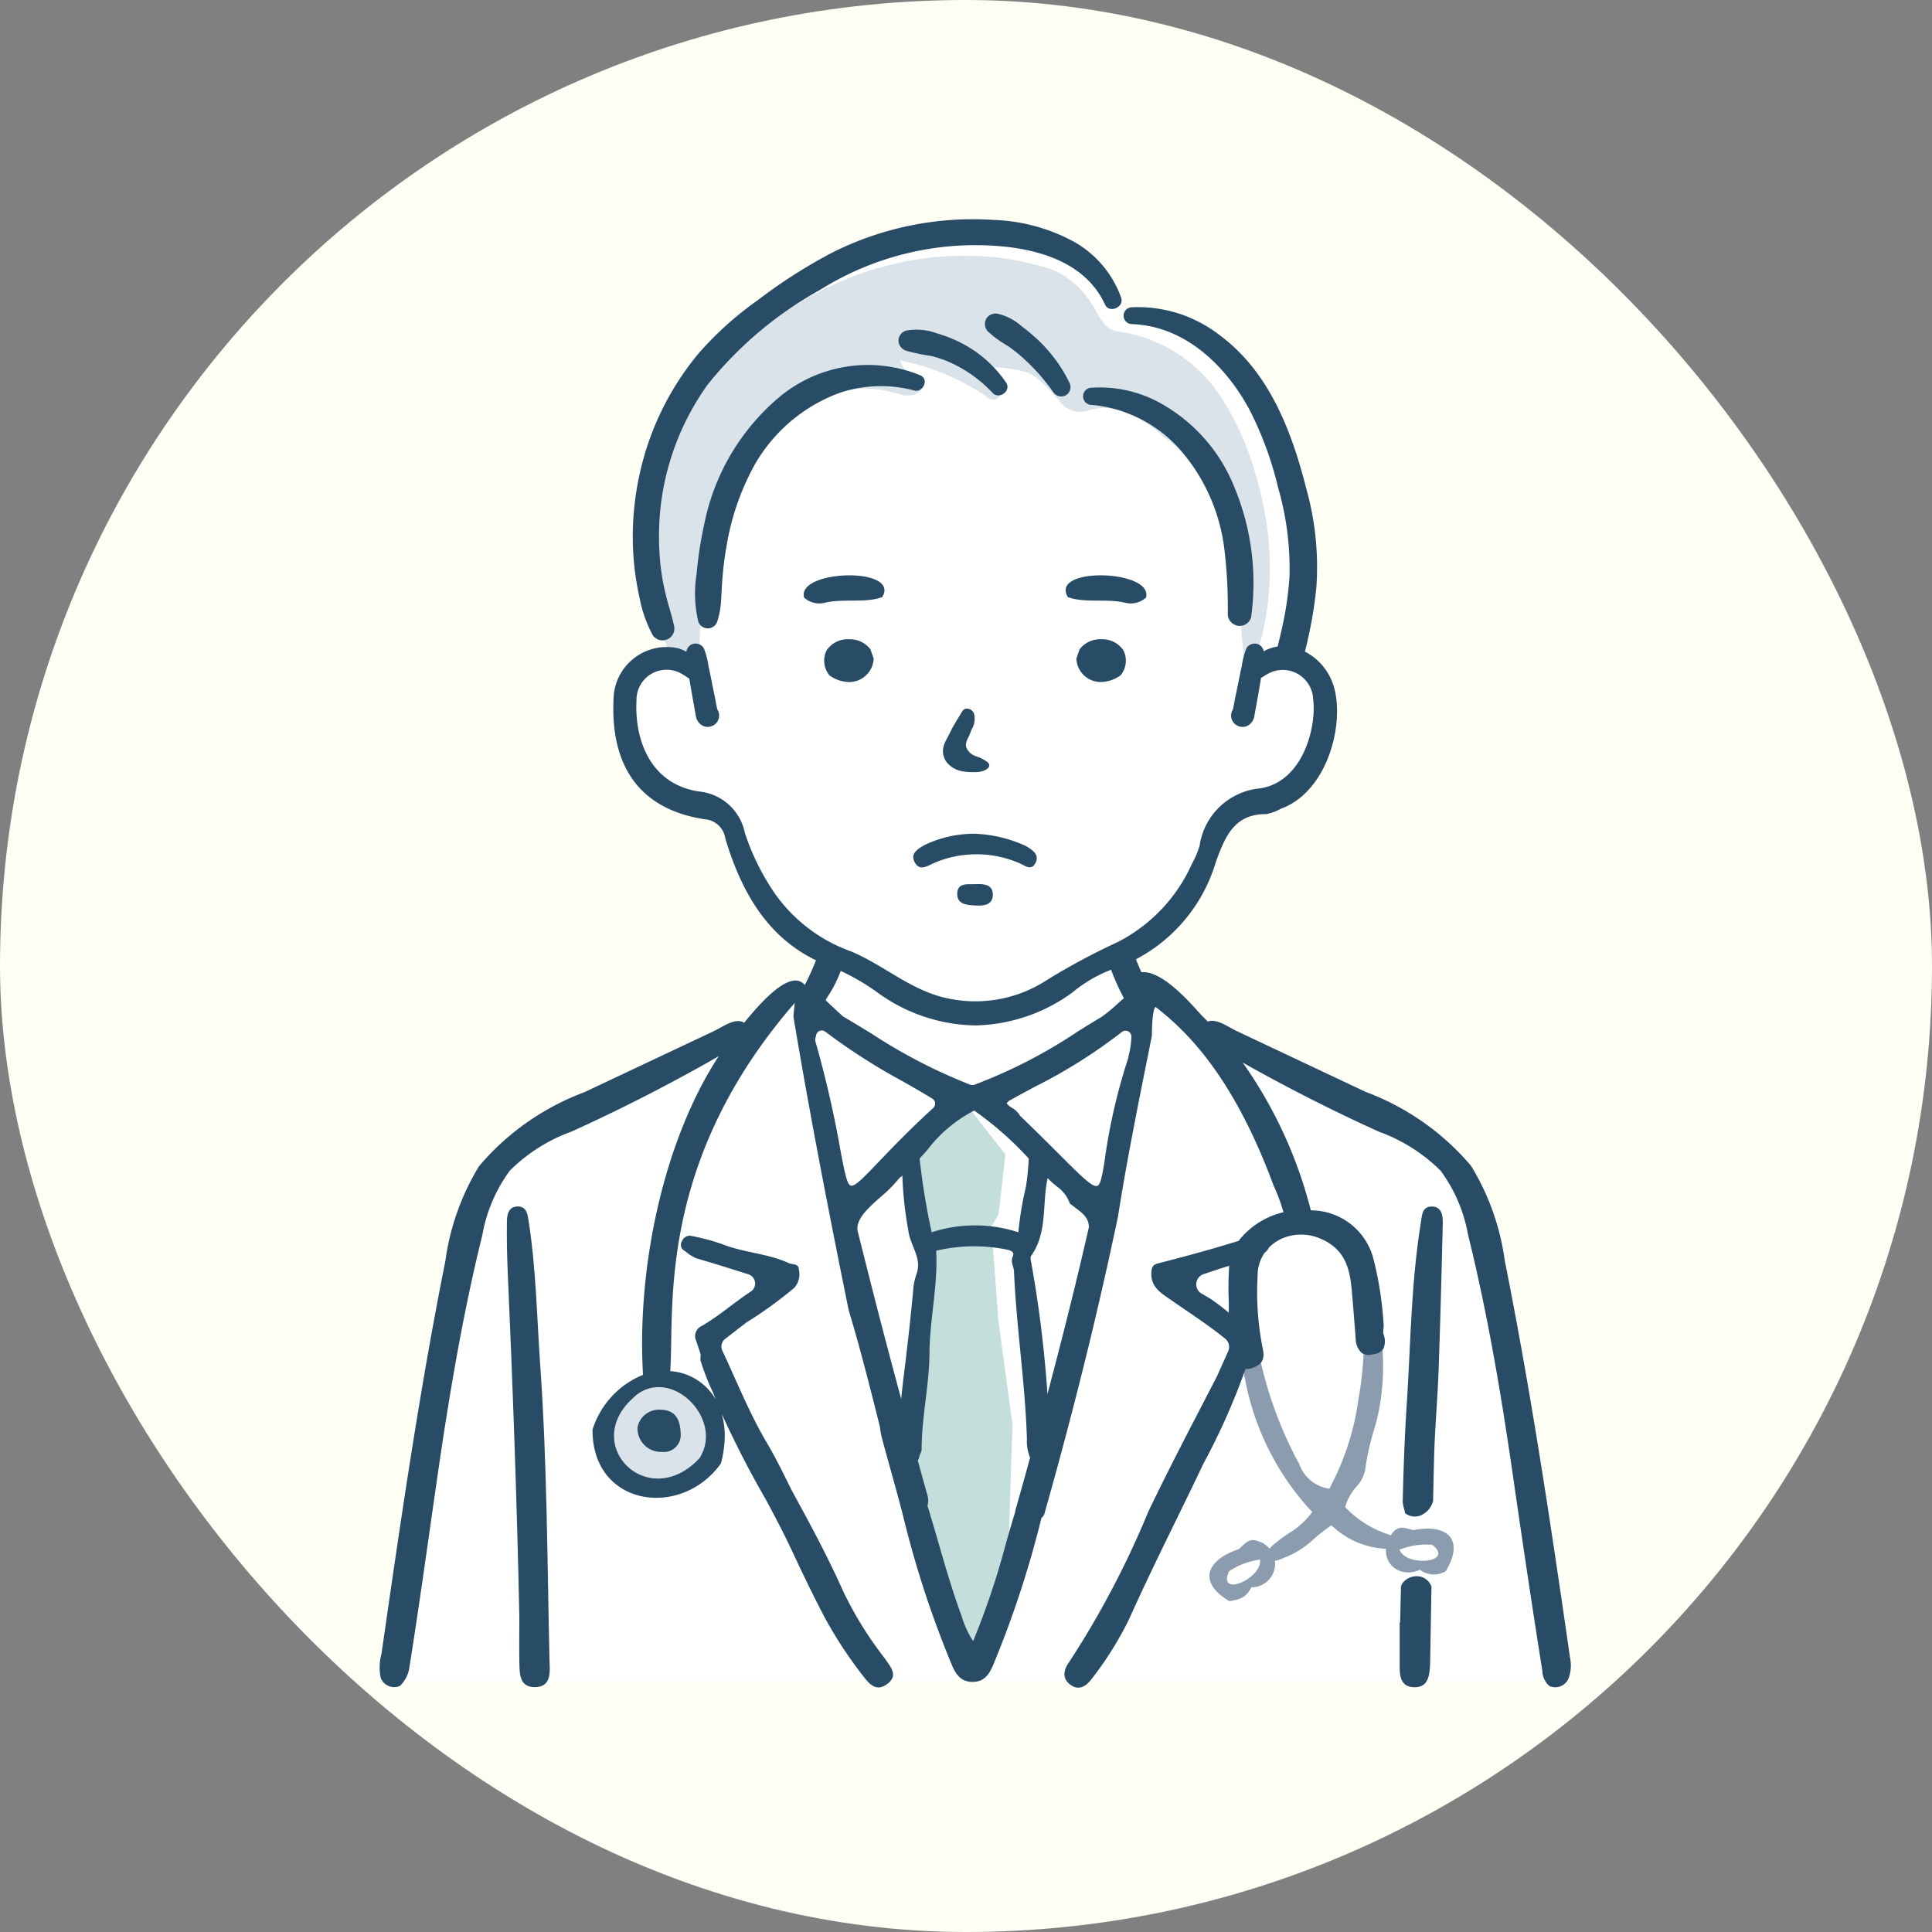 <svg xmlns="http://www.w3.org/2000/svg" xmlns:xlink="http://www.w3.org/1999/xlink" width="81.4" height="81.4" viewBox="0 0 81.4 81.4">
  <rect x="0" y="0" width="81.4" height="81.4" fill="#808080" stroke="none"/>
  <defs>
    <clipPath id="clip-path">
      <rect id="長方形_31303" data-name="長方形 31303" width="81.4" height="81.4" rx="40.7" transform="translate(-114.2 1172.8)" fill="#fffef4"/>
    </clipPath>
  </defs>
  <g id="グループ_35303" data-name="グループ 35303" transform="translate(114.2 -1172.8)">
    <rect id="長方形_31302" data-name="長方形 31302" width="81.4" height="81.4" rx="40.7" transform="translate(-114.2 1172.8)" fill="#fffef4"/>
    <g id="グループ_35173" data-name="グループ 35173" clip-path="url(#clip-path)">
      <g id="男性医師">
        <path id="白" d="M-69.008,1183.568s-.74-1.231-3.466-.956-5.071.613-6.17,1.225a28.3,28.3,0,0,0-3.338,2.177c-.951.739-4.429,4.289-4.729,6.17s-.786,2.578-.427,4.078a14.377,14.377,0,0,0,.782,2.662c.253.55.591.994.507,1.374s-.106-.169-.719.232a2.218,2.218,0,0,0-.972.888,4.663,4.663,0,0,0,0,3.127c.317.782.115.8.829,1.374a3.5,3.5,0,0,0,1.961.8c.781.127.972-.084,1.267.465a4.9,4.9,0,0,1,.655,1.451c.317,1,.191,1.609.909,2.319a6.835,6.835,0,0,0,1.648,1.432c.613.313,1.31.715,1.31.715l-1.077,1.69a.554.554,0,0,0-.743-.19c-.462.254-.673.249-1.053.748s.274.668-.994,1.111-1.563.571-2.387.888-5.283,2.536-6.276,3.169-1.8.74-2.219,1.628a15.136,15.136,0,0,0-1.1,2.81c-.191.845-2.325,14.03-2.325,14.3s-.483,4.365-.483,4.365h49.049l-1.4-8.908s-1.7-9.868-1.721-9.952-.219-2.294-.961-2.868a12.535,12.535,0,0,0-3.559-2.4c-2.092-.919-7.675-3.486-7.675-3.486s-1.165-1.42-1.637-1.518-.746.311-.989-.121-.6-1.27-.6-1.27a10.573,10.573,0,0,0,2.21-1.49,7.494,7.494,0,0,0,1.417-2.159,6.033,6.033,0,0,1,.769-2.025c.462-.59.445-.641,1.44-.826s1.637-.371,1.805-.675a5.155,5.155,0,0,0,.928-1.771,3.524,3.524,0,0,0,.1-2.378,3.436,3.436,0,0,0-1.4-1.282s.388-2.008.371-2.058.641-2.986-.034-4.723-1.292-4.032-1.886-4.69-1.453-1.99-2.9-2.412-2.632-.573-3.188-1.3a3.606,3.606,0,0,1-.658-1.13Z" fill="#fff"/>
        <g id="塗り">
          <g id="聴診器">
            <circle id="楕円形_218" data-name="楕円形 218" cx="2.246" cy="2.246" r="2.246" transform="translate(-88.987 1234.891) rotate(-76.647)" fill="#dbe3ea"/>
            <g id="聴診器-2" data-name="聴診器">
              <g id="グループ_35169" data-name="グループ 35169">
                <path id="パス_10593" data-name="パス 10593" d="M-62.406,1240.261c-1.378-.825-.92-1.758.4-2.191.247-.212.413-.482.785-.344a.991.991,0,0,1-.254,1.951C-61.688,1240.069-61.863,1240.176-62.406,1240.261Zm1.295-1.75a3.052,3.052,0,0,0-1.308.492C-62.922,1240.142-61.006,1239.3-61.111,1238.511Z" fill="#8c9caf"/>
                <path id="パス_10594" data-name="パス 10594" d="M-54.374,1238.94c-1.062.457-1.914-.606-1.124-1.593.263-.3.534-.147.85-.081,1.361-.264,2.194.332,1.362,1.732A.978.978,0,0,1-54.374,1238.94Zm.519-1.055a3.041,3.041,0,0,0-1.378.207C-54.963,1238.834-52.887,1238.642-53.855,1237.885Z" fill="#8c9caf"/>
              </g>
              <path id="パス_10595" data-name="パス 10595" d="M-55.525,1238.031a1.164,1.164,0,0,1-.268.021h-.04a3.506,3.506,0,0,1-2.191-.916l-.086-.068-.091.062a7.865,7.865,0,0,0-.618.489,3.865,3.865,0,0,1-1.153.765c-.056.02-.111.043-.165.066a1.887,1.887,0,0,1-.237.088.265.265,0,0,1-.343-.149c-.135-.223-.043-.329.253-.574l.041-.034c.157-.131.332-.249.5-.364a3.516,3.516,0,0,0,.932-.807l.082-.113-.1-.094a11.22,11.22,0,0,1-2.9-6.822,1.961,1.961,0,0,1,.293-1.166,1.341,1.341,0,0,1,.328.708,16.933,16.933,0,0,0,1.731,5.182c.034.059.066.12.1.18a1.573,1.573,0,0,0,1.169,1.021l.1.015.049-.1a11.083,11.083,0,0,0,1.18-3.713,13.889,13.889,0,0,0,.149-3.906c-.019-.129.014-.154.176-.217.042-.017.082-.033.117-.051a.2.2,0,0,1,.049-.02c.093-.024.154.1.189.209a9.966,9.966,0,0,1,.308,3.57,8.6,8.6,0,0,1-.362,1.831,10.055,10.055,0,0,0-.347,1.6,1.455,1.455,0,0,1-.377.72,2.171,2.171,0,0,0-.442.769l-.024.086.062.064a4.39,4.39,0,0,0,1.763,1.087c.3.1.321.264.308.407C-55.4,1237.977-55.446,1238.011-55.525,1238.031Z" fill="#8c9caf"/>
            </g>
          </g>
          <path id="パス_10596" data-name="パス 10596" d="M-71.542,1232.812l-.249,7.73-1.451,2.218-2.065-4.871-.571-3.386v0l-.359-2.116v0l-.036-.21.048-.389.03-.228.371-2.943,0-.01.256-2.038v0l.078-.623v0l.115-.909-.148-.414a8.6,8.6,0,0,1-.185-1.284c-.015-.3-.069-.773-.123-1.2-.006-.036-.009-.073-.014-.108-.037-.285-.073-.545-.1-.707v0c-.014-.109-.024-.176-.024-.176l1.769-1.863.81.165.153.2.056.072,1.339,1.719s-.258,2.4-.294,2.526a3.361,3.361,0,0,1-.3.5l0,.02c0,.083.033.43.07.883.085,1.114.223,2.877.223,2.99C-72.13,1228.505-71.542,1232.812-71.542,1232.812Z" fill="#c4dedc"/>
          <g id="グループ_35170" data-name="グループ 35170">
            <path id="パス_10597" data-name="パス 10597" d="M-62.066,1197.694l0,.019c.141.966.183,1.944.275,2.915a4.683,4.683,0,0,1,.507-.139,12.692,12.692,0,0,0,.413-1.662,12.73,12.73,0,0,0-.187-5.117c-.113-.493-.249-.99-.413-1.48a11.259,11.259,0,0,0-1.26-2.655,6.183,6.183,0,0,0-4.419-2.82c-.559-.068-.8-.8-1.087-1.2a3.564,3.564,0,0,0-1.683-1.414c-4.993-1.606-10.5.322-13.971,4.153-.33.364-.616.751-.911,1.142a10.88,10.88,0,0,0-1.857,5.758,13.038,13.038,0,0,0,.061,2.988,9.123,9.123,0,0,0,.84,2.645,1.136,1.136,0,0,1,.241.116.951.951,0,0,1,.41.623c.034.173.067.345.1.517.083.116.166.232.255.345.005-.826.006-1.652.026-2.478.021-.865.173-1.746.173-2.6a10.809,10.809,0,0,1,1.711-5.262,3.876,3.876,0,0,1,.826-1.11c1.708-1.346,3.517-2.246,5.709-1.574a.922.922,0,0,0,.91-.136c-.155-.511-.678-.681-.877-1.285a10.123,10.123,0,0,1,3.511,1.435c.209.169.448.348.683.089s.061-.508-.054-.759c-.073-.159-.3-.246-.218-.489,1.609.168,1.625.151,2.777,1.413a1.082,1.082,0,0,0,1.293.407,2.177,2.177,0,0,1,1.559.128,4.441,4.441,0,0,1,1.559,1.018,1.064,1.064,0,0,1,.2.124,7.878,7.878,0,0,1,2.805,5.406C-62.117,1197.058-62.088,1197.375-62.066,1197.694Z" fill="#dbe3ea"/>
          </g>
        </g>
        <g id="アウトライン">
          <g id="グループ_35171" data-name="グループ 35171">
            <path id="パス_10598" data-name="パス 10598" d="M-87.34,1232.94a.989.989,0,0,0,1.021,1.032.714.714,0,0,0,.8-.721c-.014-.719-.277-1.047-.844-1.054A.916.916,0,0,0-87.34,1232.94Z" fill="#284b66"/>
            <path id="パス_10599" data-name="パス 10599" d="M-53.9,1223.635c-.388.015-.387.376-.436.681-.41,2.529-.427,5.091-.594,7.637-.091,1.381-.138,2.764-.171,4.149a3.021,3.021,0,0,0,.073.323.876.876,0,0,1,.025.126.657.657,0,0,0,.651.1.9.9,0,0,0,.531-.608c.013-.608.027-1.213.042-1.809.033-1.245.147-2.487.192-3.731.073-2.06.125-4.121.175-6.181C-53.408,1223.995-53.469,1223.618-53.9,1223.635Z" fill="#284b66"/>
            <path id="パス_10600" data-name="パス 10600" d="M-54.294,1239.243a.754.754,0,0,0-.831.28.583.583,0,0,1-.049.1c-.011.514-.022,1.027-.036,1.54h-.018c0,.537,0,1.238,0,1.774-.005.456.026.935.608.95s.643-.465.67-.915c.005-.086.005-.172.007-.258.019-1,.036-2.032.054-3.063A.673.673,0,0,0-54.294,1239.243Z" fill="#284b66"/>
            <path id="パス_10601" data-name="パス 10601" d="M-91.433,1230.413c-.145-2.055-.176-4.119-.493-6.16-.046-.291-.082-.6-.431-.621-.4-.018-.482.312-.486.628-.007.622,0,1.246.024,1.868.217,4.934.4,9.869.5,14.807,0,.559-.011,1.289,0,1.847.013.492-.027,1.118.671,1.1s.615-.649.6-1.134C-91.142,1238.694-91.149,1234.463-91.433,1230.413Z" fill="#284b66"/>
            <path id="パス_10602" data-name="パス 10602" d="M-48.057,1242.609l-.013-.1c-.792-5.5-1.638-11.138-2.728-16.582a10.352,10.352,0,0,0-1.421-4.005,10.73,10.73,0,0,0-4.438-3.116l-5.439-2.566c-.3-.142-.745-.46-1.087-.429a.46.46,0,0,0-.127.033c-.086-.087-.171-.175-.26-.26-.49-.54-1.665-1.909-2.54-1.821a9.459,9.459,0,0,1-.47-1.27,5.484,5.484,0,0,1-.988.577,2.626,2.626,0,0,0,.066.261,9.525,9.525,0,0,0,.655,1.524l-.022.019-.016.014c-.05.042-.1.087-.146.129l-.08.071a6.658,6.658,0,0,1-.667.549l-.011.007-.007.005c-.278.165-.557.338-.827.505l-.129.08a21.406,21.406,0,0,1-4.4,2.271.229.229,0,0,1-.079.012.261.261,0,0,1-.087-.015,22.513,22.513,0,0,1-4.136-2.137c-.379-.232-.783-.479-1.193-.72a.117.117,0,0,1-.041-.029c-.141-.122-.276-.249-.406-.373l-.04-.036c-.1-.091-.188-.182-.282-.267l0,0c.04-.068.079-.137.122-.2a5.343,5.343,0,0,0,.68-1.552,3.147,3.147,0,0,1-.286-.2,4.26,4.26,0,0,1-.611-.591,12.262,12.262,0,0,1-.781,1.905c-.615-.741-1.973.878-2.555,1.589a.525.525,0,0,0-.205-.069c-.342-.031-.786.287-1.087.429l-5.439,2.566a10.73,10.73,0,0,0-4.438,3.116,10.352,10.352,0,0,0-1.421,4.005c-1.09,5.444-1.883,10.943-2.675,16.439l-.014.1a2.176,2.176,0,0,0-.032,1.021.606.606,0,0,0,.808.333,1.325,1.325,0,0,0,.4-.79c.418-2.626.779-5.261,1.159-7.893.5-3.465,1.074-6.928,1.917-10.328a6.434,6.434,0,0,1,1.156-2.7,7.1,7.1,0,0,1,2.586-1.639q.5-.225.992-.458,2.352-1.11,4.623-2.382c.2-.112.4-.228.6-.343-2.265,3.457-3.464,8.769-3.191,13.428h0a3.678,3.678,0,0,0-2.128,2.311c-.012,3.245,3.749,3.765,5.411,1.42a4.658,4.658,0,0,0,.16-1.11,3.339,3.339,0,0,0-.128-.983c.149.33.3.658.463.983.434.894.9,1.775,1.4,2.637.386.719.765,1.441,1.11,2.18.428.915.866,1.826,1.333,2.722a18.02,18.02,0,0,0,1.7,2.589c.238.315.529.579.923.307.42-.291.328-.551.089-.9-.048-.071-.1-.143-.148-.212a15.425,15.425,0,0,1-1.763-2.85c-.643-1.442-1.392-2.828-2.148-4.211-.343-.688-.678-1.382-1.069-2.043-.733-1.24-1.256-2.571-1.862-3.856a.41.41,0,0,1,.118-.5c.321-.247.61-.472.9-.695a17.241,17.241,0,0,0,2.016-1.459.868.868,0,0,0,.187-.775c-.012-.253-.263-.19-.423-.263-.892-.411-1.888-.436-2.792-.794a9.04,9.04,0,0,0-1.3-.349.34.34,0,0,0-.171,0,.37.37,0,0,0-.237.218.285.285,0,0,0,.134.42h0a1.834,1.834,0,0,0,.463.3c.727.211,1.449.439,2.2.676a.408.408,0,0,1,.1.73c-.722.472-1.349,1.038-2.077,1.454a.465.465,0,0,0-.223.615c.067.192.129.386.191.581a1.6,1.6,0,0,0-.007.246,9.8,9.8,0,0,0,.527,1.357l.036.089c.024.065.05.13.075.195a2.418,2.418,0,0,0-.577-.669,2.414,2.414,0,0,0-1.336-.519c.182-2.612-.6-8.778,5.243-15.51v.012l-.021.214c-.012.11-.023.221-.031.331a.071.071,0,0,0,0,.021c.752,4.507,1.635,8.96,2.321,12.335l0,.009c.473,1.565.864,3.114,1.241,4.611l.081.32.006.063a3.75,3.75,0,0,0,.1.5c.28,1.03.575,2.055.845,3.088a42.235,42.235,0,0,0,2.1,6.434c.179.406.4.666.856.666s.673-.274.85-.677a42.742,42.742,0,0,0,2.05-6.235.3.3,0,0,0,.121-.162c1.222-4.317,2.242-8.437,3.1-12.518.359-2.28.8-4.483,1.268-6.817l.163-.818v-.005c.007-.96.1-1.151.15-1.2l0-.01c1.2.938,3.214,2.765,4.967,7.505a7.986,7.986,0,0,1,.428,1.148,3.405,3.405,0,0,0-1.78,1.07c-.039.046-.074.092-.107.138-.438.131-.875.267-1.315.39q-1.042.293-2.093.561c-.244.061-.267.219-.274.421-.019.6.469.868.852,1.134.744.521,1.51,1.009,2.259,1.613a.454.454,0,0,1,.127.536q-.239.53-.479,1.066c-.975,1.89-1.969,3.772-2.886,5.69a38.3,38.3,0,0,1-3.33,6.327c-.235.321-.326.7.058.971s.686.022.922-.3a14.214,14.214,0,0,0,1.564-2.52c.984-2.2,2.082-4.34,3.114-6.514a28.232,28.232,0,0,0,1.768-3.98.625.625,0,0,0,.189-.014,1.09,1.09,0,0,0,.257-.095c.292-.148.37-.381.269-.8a12.034,12.034,0,0,1-.206-3.01v-.045a1.676,1.676,0,0,1,.292-.923c.021-.02.045-.036.065-.057a.649.649,0,0,0,.125-.174,1.824,1.824,0,0,1,.911-.494,2.046,2.046,0,0,1,1.234.114c1.2.5,1.281,1.485,1.363,2.439.035.411.067.822.1,1.233l.043.553a.832.832,0,0,0,.252.6.583.583,0,0,0,.44.067l.094-.017a.56.56,0,0,0,.377-.221.787.787,0,0,0,.009-.618.605.605,0,0,1,0-.25.645.645,0,0,0,.007-.12,14.773,14.773,0,0,0-.42-2.759,2.723,2.723,0,0,0-2.65-2.09,18.817,18.817,0,0,0-2.87-6.227l.138.079q2.27,1.272,4.623,2.382.495.233.992.458a7.1,7.1,0,0,1,2.586,1.639,6.434,6.434,0,0,1,1.156,2.7c.843,3.4,1.418,6.863,1.917,10.328.38,2.632.794,5.41,1.212,8.036a.882.882,0,0,0,.3.647.607.607,0,0,0,.809-.333A1.6,1.6,0,0,0-48.057,1242.609Zm-36.673-8.369c-2.144,2.291-4.991-.526-2.827-2.51C-86.062,1230.22-83.642,1232.545-84.73,1234.24Zm11.5-14.61c.009-.005.019-.008.028-.012l.01-.005.046-.016.036.025a14.043,14.043,0,0,1,2.252,1.989,10.485,10.485,0,0,1-.119,1.2,13.88,13.88,0,0,0-.317,1.908,5.9,5.9,0,0,0-3.653,0,29.815,29.815,0,0,1-.508-3.108l.046-.051c.1-.105.192-.211.284-.315A5.854,5.854,0,0,1-73.231,1219.63Zm-5.564,1.606a46.057,46.057,0,0,0-1.05-4.556.258.258,0,0,1,0-.148.5.5,0,0,0,.025-.1.245.245,0,0,1,.244-.214.25.25,0,0,1,.153.054,25.647,25.647,0,0,0,3.22,2.067l.014.007c.451.26.877.5,1.271.744a.244.244,0,0,1,.115.188.245.245,0,0,1-.08.205c-1.007.923-1.73,1.677-2.257,2.228l-.044.045c-.675.709-.968,1-1.137,1S-78.572,1222.431-78.795,1221.236Zm.747,3.5c-.165-.516.406-1.024.96-1.514a5.474,5.474,0,0,0,.759-.764.3.3,0,0,1,.04-.039l.1-.08.006-.005a15.787,15.787,0,0,0,.256,2.329c.075.622.6,1.165.331,1.847a2.514,2.514,0,0,0-.132.682q-.15,1.6-.349,3.195c-.057.452-.111.9-.154,1.356-.008-.028-.016-.056-.023-.085l-.022-.08C-76.926,1229.174-77.5,1226.932-78.048,1224.735Zm6.624,11.749q-.288.939-.544,1.891a33.089,33.089,0,0,1-1.232,3.569,3.862,3.862,0,0,1-.477-1.029c-.563-1.531-.968-3.117-1.447-4.677a.767.767,0,0,0,0-.433c-.135-.482-.266-.953-.394-1.417l-.014-.051a.536.536,0,0,0,.069-.186c.018-.094.092-.183.092-.274,0-1.361.319-2.7.33-4.049.013-1.459.362-2.876.284-4.333a6.971,6.971,0,0,1,2.914-.06c.2.04.406.087.31.309-.1.238.045.413.054.616.1,2.36.472,4.7.545,7.064a1.777,1.777,0,0,0,.133.788c-.2.741-.41,1.477-.618,2.217A.372.372,0,0,0-71.424,1236.484Zm3.092-11.943c-.465,2.041-1,4.2-1.634,6.6l0,.012-.063.234-.039.146a51.194,51.194,0,0,0-.677-5.5c-.021-.107-.06-.252-.008-.326.69-.982.457-2.156.683-3.231l.006-.042.046.047c.008.007.015.015.022.022l.019.018c.089.09.185.17.277.247l.009.007a1.493,1.493,0,0,1,.556.705l0,.019.015.013.185.141.01.008c.337.253.6.451.6.835C-68.327,1224.51-68.329,1224.527-68.332,1224.541Zm1.682-7.255-.021.1c0,.011-.005.02-.007.03a24.622,24.622,0,0,0-.961,4.133l0,.014c-.144.936-.212,1.208-.372,1.208-.218,0-.669-.444-1.59-1.367-.424-.421-.948-.947-1.6-1.574a.251.251,0,0,1-.049-.065.907.907,0,0,0-.313-.289.829.829,0,0,1-.178-.136l-.047-.059.051-.055a.235.235,0,0,1,.043-.044l.006-.005.006,0c.354-.2.695-.381,1.045-.571l.02-.01a22.239,22.239,0,0,0,3.681-2.315.248.248,0,0,1,.155-.056.248.248,0,0,1,.249.244A3.6,3.6,0,0,1-66.65,1217.286Zm3.475,10.252c-.129-.081-.261-.158-.4-.236a.452.452,0,0,1,.087-.821c.361-.117.715-.247,1.076-.349a14.116,14.116,0,0,0-.016,1.545c0,.148,0,.291,0,.431A9.088,9.088,0,0,0-63.175,1227.538Z" fill="#284b66"/>
          </g>
          <g id="グループ_35172" data-name="グループ 35172">
            <path id="パス_10603" data-name="パス 10603" d="M-75.653,1209.143c.2.356.5.16.763.036a4.542,4.542,0,0,1,3.609-.024c.239.088.512.362.7.019.2-.361-.12-.565-.393-.728a5.581,5.581,0,0,0-2.2-.518,4.81,4.81,0,0,0-2.1.489C-75.549,1208.582-75.864,1208.77-75.653,1209.143Z" fill="#284b66"/>
            <path id="パス_10604" data-name="パス 10604" d="M-73.086,1210.051c-.321.015-.771-.081-.784.392s.423.489.787.509c.342.02.694-.031.713-.424C-72.347,1210.075-72.728,1210.033-73.086,1210.051Z" fill="#284b66"/>
            <path id="パス_10605" data-name="パス 10605" d="M-73.266,1203.538a.858.858,0,0,0,.1-.683.326.326,0,0,0-.292-.2c-.133,0-.189.093-.238.176l-.2.331c-.056.093-.112.186-.164.281-.043.077-.082.156-.121.235s-.066.134-.1.2l-.009.016a1.4,1.4,0,0,0-.171.429.781.781,0,0,0,.195.649,1.108,1.108,0,0,0,.63.328,2.475,2.475,0,0,0,.372.032l.039,0,.095,0a1,1,0,0,0,.371-.058c.177-.068.263-.165.235-.27a.332.332,0,0,0-.151-.148l-.016-.011a1.59,1.59,0,0,0-.2-.11c-.045-.021-.092-.037-.139-.054a1,1,0,0,1-.173-.072.653.653,0,0,1-.23-.216.4.4,0,0,1-.071-.2.7.7,0,0,1,.1-.319A3.44,3.44,0,0,0-73.266,1203.538Z" fill="#284b66"/>
            <path id="パス_10606" data-name="パス 10606" d="M-78.418,1201.536a1.031,1.031,0,0,0,1.026-.966l0-.03-.132-.377-.009-.014a1.082,1.082,0,0,0-.9-.414,1.067,1.067,0,0,0-.939.464.974.974,0,0,0,.1,1.031l.013.022.022.015a1.473,1.473,0,0,0,.817.269Z" fill="#284b66"/>
            <path id="パス_10607" data-name="パス 10607" d="M-66.982,1201.252l.014-.022a.974.974,0,0,0,.1-1.031,1.067,1.067,0,0,0-.939-.464,1.08,1.08,0,0,0-.9.414l-.009.014-.133.377,0,.03a1.031,1.031,0,0,0,1.026.966h0a1.476,1.476,0,0,0,.818-.269Z" fill="#284b66"/>
            <path id="パス_10608" data-name="パス 10608" d="M-80.321,1197.979a.965.965,0,0,0,.876.217c.744-.187,1.707.025,2.415-.239C-76.245,1196.665-80.655,1196.8-80.321,1197.979Z" fill="#284b66"/>
            <path id="パス_10609" data-name="パス 10609" d="M-65.918,1197.979c.334-1.179-4.076-1.314-3.29-.022.707.264,1.67.052,2.415.239A.963.963,0,0,0-65.918,1197.979Z" fill="#284b66"/>
            <path id="パス_10610" data-name="パス 10610" d="M-57.988,1201.78a2.444,2.444,0,0,0-1.234-1.528c.049-.193.1-.386.138-.579a17.111,17.111,0,0,0,.347-2.145,12.263,12.263,0,0,0-.431-4.161c-.618-2.429-1.568-4.912-3.651-6.451a5.614,5.614,0,0,0-3.686-1.17.355.355,0,0,0,0,.71c2.229.081,3.947,1.743,4.949,3.606a14.581,14.581,0,0,1,1.208,3.291,12.194,12.194,0,0,1,.477,3.739,13.518,13.518,0,0,1-.3,2.1c-.06.284-.129.566-.2.849a1.58,1.58,0,0,0-.583.2.4.4,0,0,0-.278-.311.406.406,0,0,0-.454.184,3.146,3.146,0,0,0-.191.723q-.07.329-.136.658l-.141.683c-.035.168-.063.343-.1.512a.446.446,0,0,0-.061.126l0,.012a.472.472,0,0,0,.215.527l.015.008a.47.47,0,0,0,.474,0,.568.568,0,0,0,.238-.3,1.376,1.376,0,0,0,.032-.155c.022-.119.044-.238.065-.357q.064-.357.127-.714c.027-.157.052-.314.078-.471.08-.047.158-.1.234-.144a1.282,1.282,0,0,1,1.961,1.009c.159,1.192-.422,3.5-2.223,3.783a2.84,2.84,0,0,0-2.556,2.4,3.261,3.261,0,0,1-.308.741,6.829,6.829,0,0,1-3.152,3.339,28.376,28.376,0,0,0-2.952,1.582,5.525,5.525,0,0,1-4.557.7c-1.377-.4-2.444-1.366-3.743-1.9a6.66,6.66,0,0,1-3.156-2.387,10.034,10.034,0,0,1-1.295-2.6,2.185,2.185,0,0,0-1.921-1.741c-2.028-.292-2.732-2.137-2.644-3.825a1.268,1.268,0,0,1,1.94-1.112c.092.049.189.127.286.18.024.148.048.3.074.445q.062.357.126.714c.022.119.043.238.065.357a1.379,1.379,0,0,0,.033.155.559.559,0,0,0,.238.3.47.47,0,0,0,.474,0l.015-.008a.47.47,0,0,0,.214-.527l0-.012a.472.472,0,0,0-.06-.126c-.042-.169-.069-.344-.1-.512-.048-.228-.1-.455-.141-.683s-.09-.439-.136-.658a3.2,3.2,0,0,0-.191-.723.406.406,0,0,0-.454-.184.4.4,0,0,0-.283.331,1.783,1.783,0,0,0-.3-.135,2.236,2.236,0,0,0-2.767,2.139c-.13,2.8,1.084,4.628,3.831,5.052a.947.947,0,0,1,.88.817c.723,2.4,1.923,4.432,4.342,5.351a9.427,9.427,0,0,1,2.116,1.168,7.182,7.182,0,0,0,4.08,1.352,7.179,7.179,0,0,0,4.08-1.385,5.824,5.824,0,0,1,1.592-.945,6.82,6.82,0,0,0,4.46-4.569c.408-1.125.805-2.013,2.126-2.005a2.015,2.015,0,0,0,.6-.222C-58.278,1206.172-57.554,1203.34-57.988,1201.78Z" fill="#284b66"/>
            <path id="パス_10611" data-name="パス 10611" d="M-87.256,1197.976a5.467,5.467,0,0,0,.561,1.593.5.5,0,0,0,.9-.38c-.092-.443-.241-.869-.349-1.309a10.015,10.015,0,0,1-.229-1.286,11.459,11.459,0,0,1,.033-2.66,10.985,10.985,0,0,1,1.951-4.925,16,16,0,0,1,4.723-3.986,12.363,12.363,0,0,1,6.156-1.888c2.123-.059,4.875.327,5.869,2.5.175.382.813.112.68-.287a4.4,4.4,0,0,0-1.969-2.351,7.591,7.591,0,0,0-3.395-.93,13.188,13.188,0,0,0-6.859,1.4,22.2,22.2,0,0,0-3.1,1.988,14.039,14.039,0,0,0-2.483,2.236,11.925,11.925,0,0,0-2.525,5.28,12.127,12.127,0,0,0-.215,3.319A11.985,11.985,0,0,0-87.256,1197.976Z" fill="#284b66"/>
            <path id="パス_10612" data-name="パス 10612" d="M-75.413,1188.618a5.821,5.821,0,0,0-5.989.943,9.393,9.393,0,0,0-3.136,5.372,15.909,15.909,0,0,0-.31,2.026,5.24,5.24,0,0,0,.065,2.017.422.422,0,0,0,.807,0,3.667,3.667,0,0,0,.156-.857c.019-.277.028-.553.048-.829a14.458,14.458,0,0,1,.2-1.579,10.5,10.5,0,0,1,.9-2.808,6.83,6.83,0,0,1,3.885-3.564,5.456,5.456,0,0,1,3.106-.086C-75.313,1189.353-75.047,1188.789-75.413,1188.618Z" fill="#284b66"/>
            <path id="パス_10613" data-name="パス 10613" d="M-71.81,1188.92a5.1,5.1,0,0,0-1.785-1.615,5.883,5.883,0,0,0-1.128-.46,2.466,2.466,0,0,0-1.3-.115.447.447,0,0,0-.322.423.459.459,0,0,0,.322.424,7.824,7.824,0,0,0,1.037.217,4.732,4.732,0,0,1,.943.335,5.64,5.64,0,0,1,1.666,1.227C-72.1,1189.65-71.576,1189.26-71.81,1188.92Z" fill="#284b66"/>
            <path id="パス_10614" data-name="パス 10614" d="M-70.24,1188.776c.024.028.047.057.07.086l.018.022.023.03c.06.078.112.143.138.178.055.072.107.145.159.219a.405.405,0,0,0,.541.141.4.4,0,0,0,.142-.541,6.213,6.213,0,0,0-1.211-1.686,7.988,7.988,0,0,0-.812-.693,2.333,2.333,0,0,0-.974-.51.461.461,0,0,0-.5.205.461.461,0,0,0,.07.54,4.724,4.724,0,0,0,.836.608c.068.046.135.094.2.142l.089.067,0,0,.019.016c.128.1.254.209.375.32a8.833,8.833,0,0,1,.658.668Q-70.318,1188.682-70.24,1188.776Z" fill="#284b66"/>
            <path id="パス_10615" data-name="パス 10615" d="M-64.52,1191.7a7.82,7.82,0,0,1,1.9,4.188,20.9,20.9,0,0,1,.15,2.786.5.5,0,0,0,.434.491.5.5,0,0,0,.548-.358,10.508,10.508,0,0,0-.709-5.492,7.024,7.024,0,0,0-3.333-3.647,5.3,5.3,0,0,0-2.676-.533.362.362,0,0,0,0,.724A5.646,5.646,0,0,1-64.52,1191.7Z" fill="#284b66"/>
          </g>
        </g>
      </g>
    </g>
  </g>
</svg>
